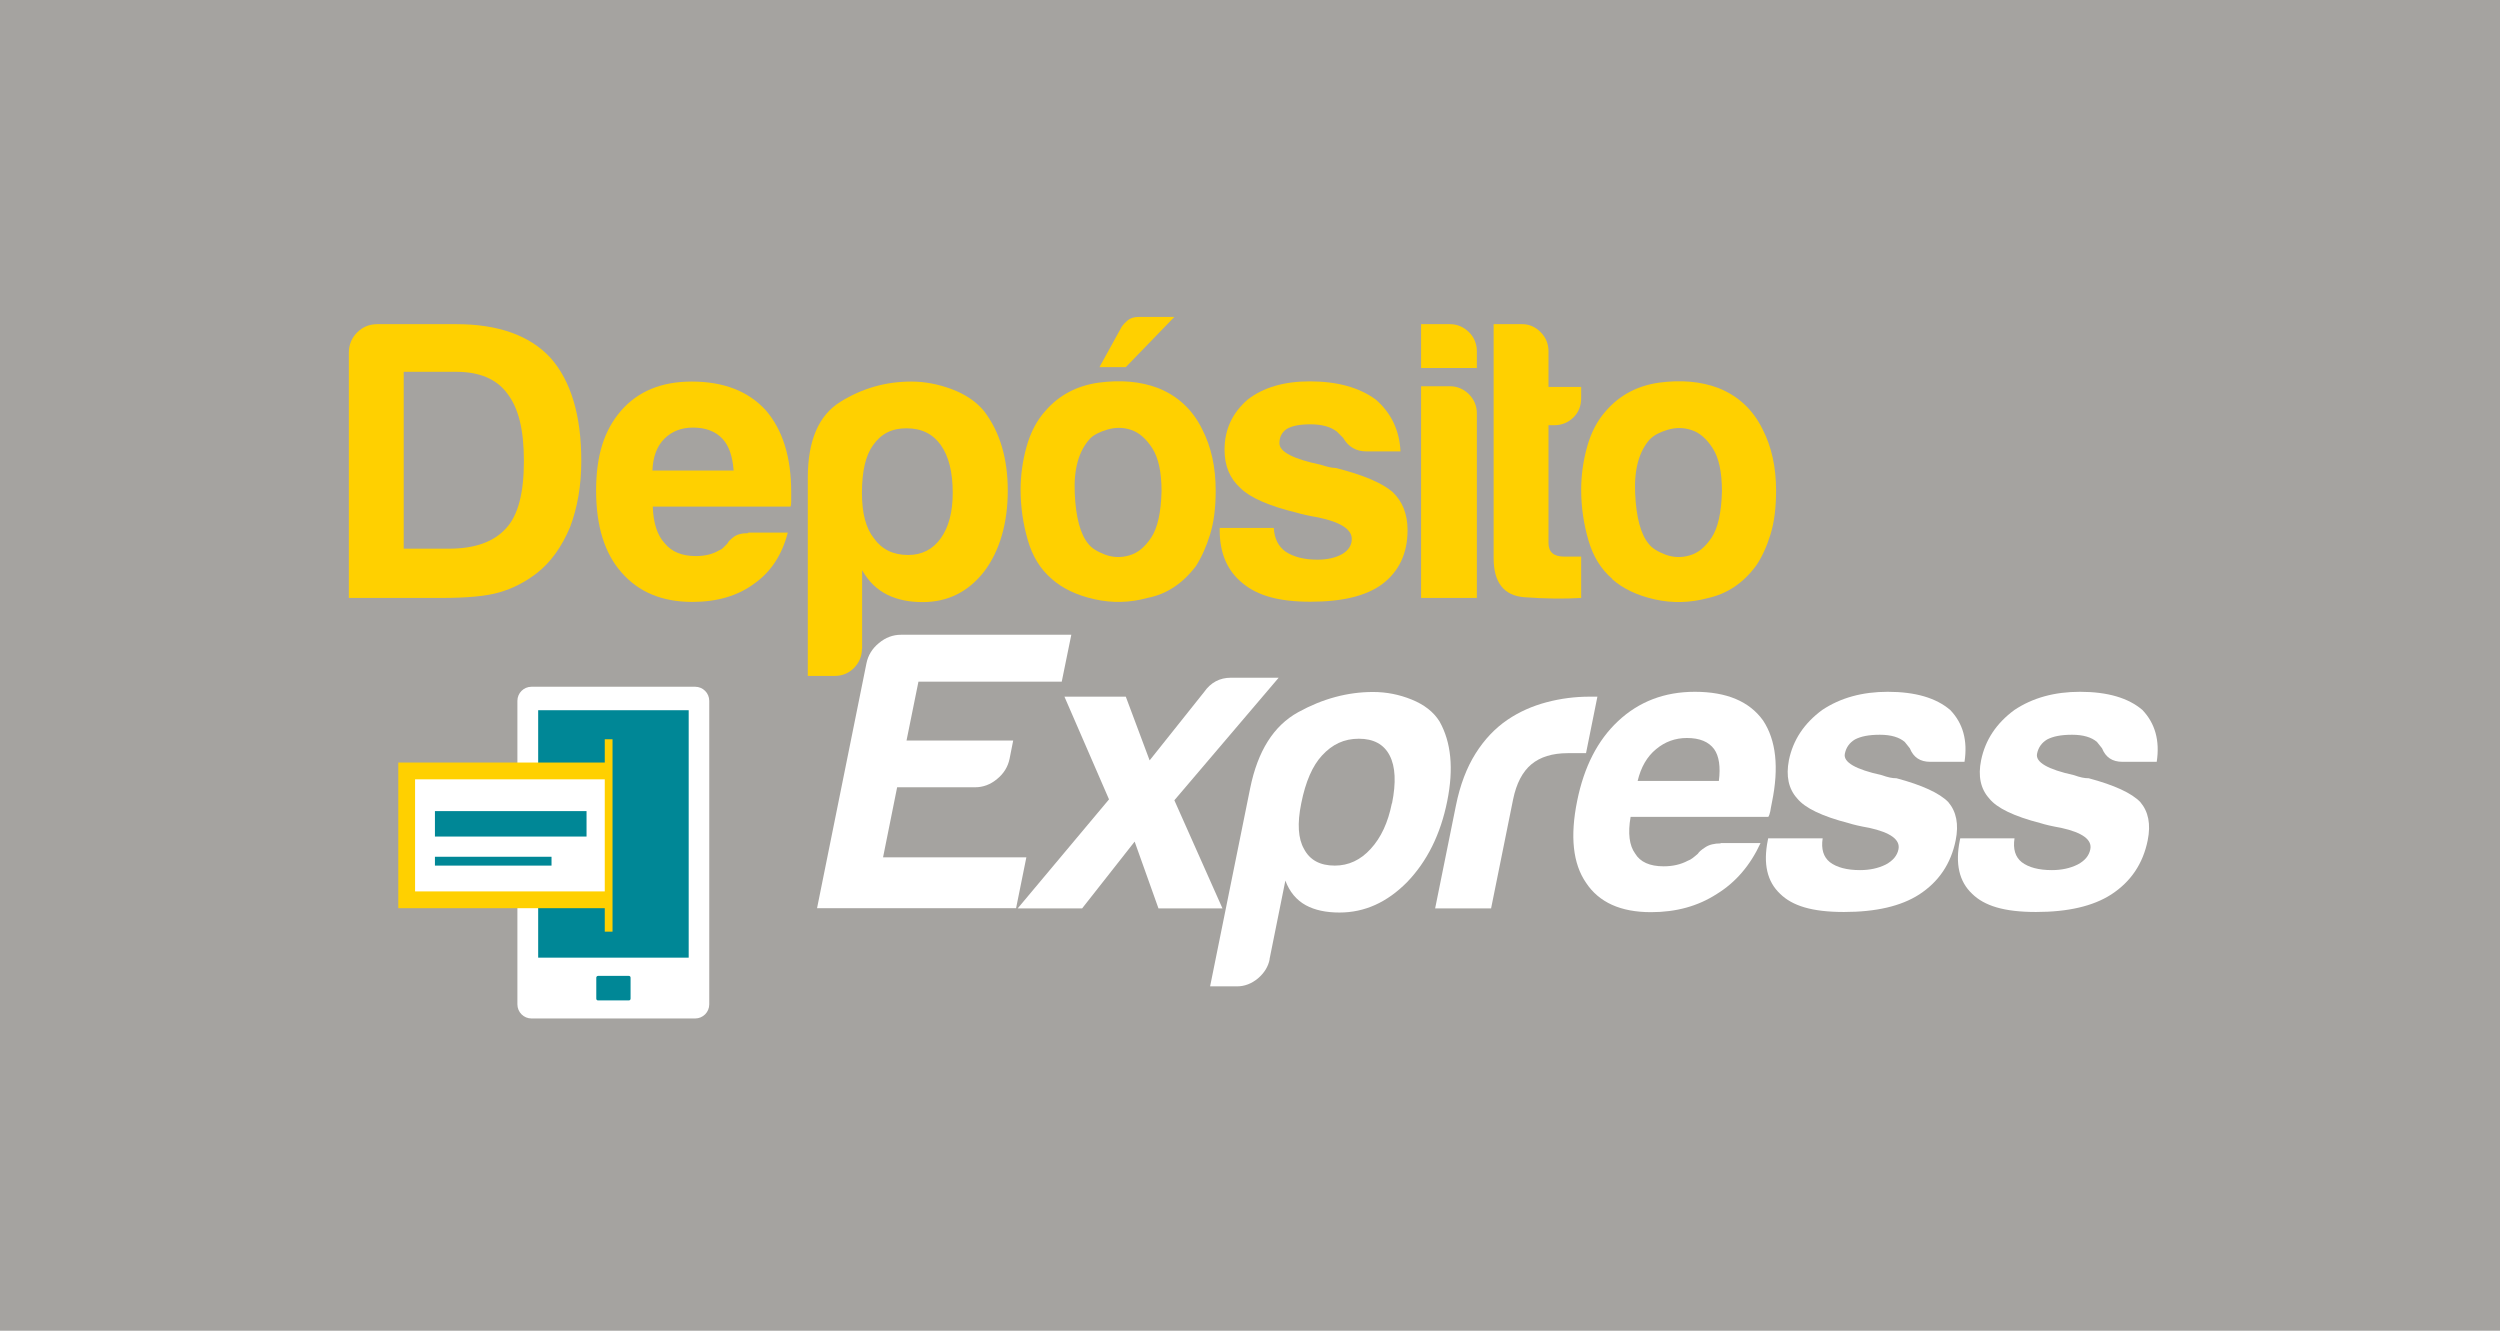 <svg width="387" height="206" viewBox="0 0 387 206" fill="none" xmlns="http://www.w3.org/2000/svg">
<rect width="387" height="206" fill="#A5A3A0"/>
<g clip-path="url(#clip0_727_18360)">
<path d="M82.273 106.309H107.613C108.815 106.309 109.792 107.286 109.792 108.488V155.48C109.792 156.682 108.815 157.66 107.613 157.66H82.273C81.072 157.66 80.094 156.682 80.094 155.48V108.488C80.094 107.286 81.072 106.309 82.273 106.309Z" fill="white"/>
<path d="M92.584 151.066H97.334C97.501 151.066 97.613 151.178 97.613 151.346V154.587C97.613 154.754 97.501 154.866 97.334 154.866H92.584C92.416 154.866 92.305 154.754 92.305 154.587V151.346C92.305 151.206 92.416 151.066 92.584 151.066Z" fill="#008796"/>
<path d="M106.609 109.941H83.309V148.245H106.609V109.941Z" fill="#008796"/>
<path d="M94.259 119.328H62.828V139.332H94.259V119.328Z" fill="white"/>
<path d="M90.796 125.559H67.328V129.498H90.796V125.559Z" fill="#008796"/>
<path d="M85.376 132.627H67.328V133.996H85.376V132.627Z" fill="#008796"/>
<path d="M93.618 114.438V118.042H61.656V140.588H93.618V144.22H94.819V114.438H93.618ZM64.254 120.64H93.618V137.99H64.254V120.64Z" fill="#FFD000"/>
<path d="M54 92.562V54.594C54 53.365 54.447 52.303 55.285 51.465C56.151 50.599 57.185 50.18 58.414 50.18H70.623C77.105 50.18 81.966 51.912 85.179 55.348C88.392 58.952 89.985 64.317 89.985 71.357C89.985 75.129 89.398 78.537 88.253 81.583C86.939 84.712 85.207 87.087 83.084 88.735C81.268 90.132 79.34 91.11 77.301 91.696C75.317 92.283 72.328 92.562 68.305 92.562H54ZM62.493 84.935H69.506C73.529 84.935 76.49 83.874 78.39 81.722C80.206 79.739 81.1 76.302 81.1 71.357C81.1 66.412 80.234 63.115 78.502 60.88C76.854 58.673 74.228 57.556 70.623 57.556H62.493V84.907V84.935Z" fill="#FFD000"/>
<path d="M115.802 82.449H121.948C121.054 85.913 119.322 88.54 116.779 90.328C114.237 92.228 111.024 93.177 107.169 93.177C102.475 93.177 98.843 91.641 96.217 88.623C93.591 85.662 92.277 81.443 92.277 75.939C92.277 70.435 93.562 66.58 96.105 63.618C98.731 60.573 102.391 59.065 107.085 59.065C112.002 59.065 115.83 60.545 118.54 63.507C121.166 66.552 122.479 70.771 122.479 76.191V77.56C122.479 77.979 122.451 78.258 122.367 78.426H101.05C101.134 80.968 101.749 82.868 102.894 84.097C103.956 85.41 105.576 86.081 107.699 86.081C109.096 86.081 110.298 85.802 111.276 85.215C111.527 85.131 111.751 84.991 111.946 84.796C112.142 84.6 112.365 84.377 112.617 84.125C112.7 83.874 113.008 83.567 113.539 83.147C114.069 82.728 114.824 82.533 115.83 82.533M100.994 72.838H113.567C113.399 70.631 112.84 68.983 111.834 67.921C110.773 66.775 109.236 66.189 107.28 66.189C105.464 66.189 103.984 66.775 102.838 67.921C101.693 69.066 101.078 70.715 100.994 72.838Z" fill="#FFD000"/>
<path d="M133.428 100.441C133.428 101.587 133.009 102.565 132.199 103.403C131.389 104.213 130.383 104.632 129.238 104.632H125.047V73.956C125.047 68.2 126.723 64.289 130.104 62.194C133.484 60.098 137.116 59.065 141.084 59.065C143.123 59.065 145.219 59.456 147.314 60.238C149.409 61.02 151.086 62.138 152.315 63.618C154.773 66.831 156.003 70.938 156.003 75.939C156.003 80.94 154.773 85.299 152.315 88.512C149.856 91.641 146.699 93.205 142.816 93.205C140.748 93.205 138.96 92.842 137.396 92.088C135.747 91.278 134.434 89.992 133.456 88.26V100.469L133.428 100.441ZM147.482 76.302C147.482 73.09 146.867 70.631 145.638 68.899C144.408 67.167 142.648 66.3 140.329 66.3C138.01 66.3 136.39 67.167 135.161 68.899C134.015 70.463 133.428 72.922 133.428 76.302C133.428 79.432 134.043 81.778 135.272 83.315C136.502 85.047 138.262 85.913 140.581 85.913C142.704 85.913 144.408 85.047 145.638 83.315C146.867 81.583 147.482 79.264 147.482 76.302Z" fill="#FFD000"/>
<path d="M162.794 89.601C161.062 88.121 159.832 86.137 159.106 83.623C158.379 81.108 157.988 78.51 157.988 75.8C157.988 73.593 158.296 71.357 158.91 69.15C159.525 66.943 160.503 65.071 161.816 63.618C163.939 61.16 166.705 59.707 170.086 59.232C173.466 58.785 176.484 59.037 179.194 60.042C182.323 61.272 184.614 63.423 186.094 66.44C187.491 69.15 188.19 72.307 188.19 75.939C188.19 78.566 187.91 80.829 187.324 82.728C186.737 84.628 186.011 86.249 185.117 87.646C183.049 90.356 180.563 92.004 177.601 92.563C174.891 93.317 172.153 93.373 169.415 92.758C166.649 92.144 164.47 91.082 162.822 89.629M168.717 67.921C166.984 69.821 166.202 72.615 166.37 76.358C166.537 80.102 167.236 82.701 168.465 84.181C168.968 84.852 169.834 85.383 171.064 85.858C172.293 86.305 173.55 86.36 174.835 85.969C176.12 85.606 177.238 84.684 178.216 83.203C179.194 81.723 179.724 79.348 179.808 76.051C179.808 73.09 179.333 70.882 178.383 69.402C177.434 67.921 176.344 66.971 175.115 66.552C173.885 66.133 172.656 66.133 171.427 66.496C170.197 66.859 169.275 67.334 168.717 67.921ZM181.792 49.062L174.276 56.829H170.197L173.662 50.543C173.829 50.292 174.109 49.984 174.528 49.621C174.947 49.258 175.506 49.062 176.26 49.062H181.82H181.792Z" fill="#FFD000"/>
<path d="M188.805 81.721H197.186C197.27 83.37 197.885 84.599 199.03 85.409C200.259 86.219 201.908 86.638 203.947 86.638C205.428 86.638 206.713 86.359 207.775 85.772C208.753 85.186 209.256 84.403 209.256 83.425C209.256 81.945 207.524 80.827 204.087 80.101C202.606 79.849 201.489 79.598 200.762 79.374C196.404 78.313 193.498 77.028 192.018 75.547C190.369 74.066 189.559 72.11 189.559 69.624C189.559 66.495 190.76 63.924 193.135 61.857C195.594 59.957 198.807 59.035 202.746 59.035C207.021 59.035 210.429 59.985 212.972 61.857C215.346 63.924 216.631 66.579 216.799 69.875H211.491C209.926 69.875 208.725 69.177 207.915 67.78C207.579 67.445 207.244 67.109 206.937 66.802C205.959 66.048 204.59 65.684 202.858 65.684C201.126 65.684 199.98 65.936 199.17 66.411C198.443 66.914 198.052 67.64 198.052 68.618C198.052 69.931 200.176 71.049 204.45 71.943C204.953 72.11 205.372 72.222 205.735 72.306C206.099 72.39 206.462 72.446 206.797 72.446C210.988 73.507 213.893 74.737 215.542 76.133C217.106 77.614 217.889 79.57 217.889 82.056C217.889 85.661 216.576 88.454 213.949 90.438C211.491 92.254 207.775 93.148 202.858 93.148C197.941 93.148 194.672 92.198 192.381 90.298C190.006 88.399 188.805 85.661 188.805 82.056V81.693V81.721Z" fill="#FFD000"/>
<path d="M219.984 50.18H224.427C225.572 50.18 226.55 50.599 227.388 51.409C228.198 52.219 228.617 53.225 228.617 54.37V56.969H219.984V50.18ZM219.984 59.791H224.427C225.572 59.791 226.55 60.21 227.388 61.02C228.198 61.858 228.617 62.836 228.617 63.981V92.562H219.984V59.791Z" fill="#FFD000"/>
<path d="M244.765 92.562C242.055 92.73 239.121 92.674 235.964 92.451C232.807 92.199 231.215 90.188 231.215 86.416V50.18H235.657C236.719 50.18 237.669 50.599 238.479 51.409C239.289 52.219 239.708 53.225 239.708 54.37V59.902H244.765V61.635C244.765 62.864 244.346 63.87 243.536 64.652C242.726 65.434 241.72 65.825 240.574 65.825H239.708V84.069C239.708 85.466 240.518 86.165 242.167 86.165H244.765V92.562Z" fill="#FFD000"/>
<path d="M249.571 89.602C247.839 88.121 246.61 86.137 245.883 83.623C245.157 81.108 244.766 78.51 244.766 75.8C244.766 73.593 245.073 71.358 245.688 69.15C246.302 66.943 247.28 65.072 248.593 63.619C250.717 61.16 253.482 59.707 256.835 59.232C260.216 58.785 263.233 59.037 265.943 60.042C269.072 61.272 271.363 63.423 272.844 66.44C274.241 69.15 274.939 72.308 274.939 75.939C274.939 78.566 274.66 80.829 274.073 82.729C273.486 84.628 272.76 86.221 271.866 87.534C269.882 90.244 267.396 91.92 264.351 92.591C261.641 93.317 258.903 93.401 256.165 92.787C253.399 92.172 251.219 91.11 249.571 89.657M255.466 67.921C253.734 69.821 252.952 72.615 253.119 76.359C253.287 80.102 253.985 82.701 255.215 84.181C255.718 84.852 256.584 85.383 257.813 85.858C259.042 86.305 260.299 86.361 261.585 85.969C262.87 85.606 263.987 84.684 264.965 83.204C265.943 81.723 266.474 79.348 266.558 76.051C266.558 73.09 266.083 70.883 265.133 69.402C264.183 67.921 263.093 66.971 261.864 66.58C260.635 66.161 259.405 66.161 258.176 66.524C256.947 66.888 256.053 67.362 255.466 67.949" fill="#FFD000"/>
<path d="M126.473 140.617L134.128 102.676C134.379 101.447 135.022 100.385 136.056 99.547C137.089 98.681 138.235 98.262 139.464 98.262H165.838L164.357 105.526H142.174L140.33 114.634H156.842L156.283 117.455C156.032 118.685 155.389 119.746 154.355 120.585C153.322 121.451 152.176 121.87 150.947 121.87H138.877L136.698 132.71H158.881L157.289 140.589H126.473V140.617Z" fill="white"/>
<path d="M189.193 140.618H179.331L175.643 130.28L167.513 140.618H157.539L171.676 123.743L164.775 107.846H174.274L177.962 117.708L186.4 107.119C187.433 105.639 188.83 104.912 190.534 104.912H197.938L181.79 123.882L189.249 140.645L189.193 140.618Z" fill="white"/>
<path d="M196.544 148.496C196.32 149.642 195.706 150.619 194.728 151.458C193.75 152.268 192.66 152.687 191.515 152.687H187.324L193.527 122.01C194.7 116.255 197.159 112.344 200.958 110.248C204.758 108.153 208.613 107.119 212.553 107.119C214.62 107.119 216.604 107.51 218.532 108.293C220.459 109.075 221.912 110.192 222.834 111.673C224.65 114.886 225.041 118.993 224.035 123.994C223.002 129.163 220.906 133.353 217.805 136.566C214.704 139.695 211.24 141.26 207.356 141.26C205.289 141.26 203.557 140.897 202.16 140.142C200.679 139.332 199.617 138.047 198.975 136.315L196.516 148.524L196.544 148.496ZM215.486 124.357C216.129 121.144 216.017 118.686 215.123 116.954C214.229 115.221 212.637 114.355 210.346 114.355C208.055 114.355 206.239 115.221 204.646 116.954C203.193 118.518 202.104 120.977 201.433 124.357C200.791 127.486 200.958 129.833 201.852 131.398C202.746 133.13 204.339 133.996 206.63 133.996C208.753 133.996 210.625 133.13 212.19 131.398C213.782 129.666 214.872 127.319 215.458 124.357" fill="white"/>
<path d="M222.16 140.616L225.373 124.719C226.016 121.506 227.049 118.824 228.418 116.644C229.787 114.465 231.436 112.733 233.364 111.42C235.18 110.191 237.191 109.297 239.398 108.71C241.605 108.123 243.84 107.844 246.048 107.844H247.277L245.517 116.589H242.695C240.32 116.589 238.42 117.175 237.051 118.321C235.682 119.466 234.733 121.282 234.23 123.741L230.821 140.616H222.188H222.16Z" fill="white"/>
<path d="M266.359 130.502H272.534C270.941 133.967 268.678 136.593 265.773 138.381C262.839 140.281 259.459 141.203 255.575 141.203C250.881 141.203 247.529 139.694 245.517 136.649C243.478 133.687 243.031 129.469 244.148 123.965C245.21 118.712 247.305 114.605 250.462 111.644C253.703 108.599 257.67 107.09 262.364 107.09C267.281 107.09 270.802 108.571 272.925 111.532C274.936 114.577 275.411 118.796 274.294 124.216C274.238 124.551 274.182 124.831 274.126 125.082C274.07 125.334 274.042 125.501 274.042 125.585C273.959 126.004 273.847 126.284 273.735 126.451H252.418C251.971 128.994 252.222 130.893 253.116 132.123C253.899 133.436 255.379 134.106 257.531 134.106C258.928 134.106 260.185 133.827 261.275 133.24C261.526 133.156 261.777 133.017 262.029 132.821C262.28 132.626 262.56 132.402 262.839 132.151C262.979 131.899 263.342 131.564 263.957 131.173C264.571 130.754 265.381 130.558 266.359 130.558M253.508 120.891H266.08C266.359 118.684 266.108 117.036 265.354 115.974C264.515 114.829 263.118 114.242 261.135 114.242C259.319 114.242 257.726 114.829 256.357 115.974C254.96 117.12 254.011 118.768 253.508 120.891Z" fill="white"/>
<path d="M273.765 129.776H282.147C281.895 131.424 282.258 132.654 283.264 133.464C284.326 134.274 285.89 134.693 287.93 134.693C289.411 134.693 290.752 134.414 291.925 133.827C293.015 133.24 293.685 132.458 293.881 131.48C294.188 129.999 292.68 128.882 289.383 128.155C287.958 127.904 286.896 127.653 286.198 127.429C282.063 126.367 279.409 125.082 278.207 123.602C276.866 122.121 276.447 120.137 276.922 117.679C277.565 114.549 279.269 111.979 282.063 109.912C284.913 108.012 288.293 107.09 292.232 107.09C296.507 107.09 299.72 108.04 301.899 109.912C303.883 111.979 304.609 114.633 304.106 117.93H298.798C297.233 117.93 296.2 117.232 295.641 115.835C295.362 115.499 295.11 115.164 294.859 114.857C294.021 114.13 292.735 113.739 291.003 113.739C289.271 113.739 288.07 113.991 287.148 114.466C286.31 114.969 285.779 115.695 285.583 116.673C285.304 117.986 287.232 119.103 291.311 119.997C291.758 120.165 292.177 120.277 292.54 120.361C292.903 120.444 293.238 120.472 293.574 120.472C297.541 121.534 300.223 122.763 301.592 124.16C302.849 125.641 303.24 127.597 302.737 130.083C302.011 133.687 300.139 136.481 297.094 138.465C294.272 140.281 290.389 141.175 285.443 141.175C280.498 141.175 277.453 140.225 275.553 138.353C273.542 136.453 272.927 133.715 273.653 130.083L273.737 129.72L273.765 129.776Z" fill="white"/>
<path d="M303.464 129.776H311.845C311.594 131.424 311.957 132.654 312.963 133.464C314.025 134.274 315.589 134.693 317.629 134.693C319.109 134.693 320.45 134.414 321.624 133.827C322.741 133.24 323.384 132.458 323.579 131.48C323.887 129.999 322.378 128.882 319.081 128.155C317.657 127.904 316.595 127.653 315.896 127.429C311.761 126.367 309.107 125.082 307.934 123.602C306.593 122.121 306.174 120.137 306.677 117.679C307.319 114.549 309.024 111.979 311.817 109.912C314.667 108.012 318.048 107.09 321.987 107.09C326.262 107.09 329.475 108.04 331.654 109.912C333.609 111.979 334.364 114.633 333.861 117.93H328.553C326.988 117.93 325.954 117.232 325.395 115.835C325.144 115.499 324.865 115.164 324.613 114.857C323.775 114.13 322.49 113.739 320.758 113.739C319.026 113.739 317.824 113.991 316.902 114.466C316.064 114.969 315.533 115.695 315.338 116.673C315.058 117.986 316.986 119.103 321.065 119.997C321.512 120.165 321.931 120.277 322.294 120.361C322.658 120.444 322.993 120.472 323.328 120.472C327.295 121.534 329.977 122.763 331.318 124.16C332.576 125.641 332.967 127.597 332.464 130.083C331.738 133.687 329.866 136.481 326.82 138.465C323.999 140.281 320.115 141.175 315.17 141.175C310.225 141.175 307.18 140.225 305.28 138.353C303.268 136.453 302.654 133.715 303.38 130.083L303.464 129.72V129.776Z" fill="white"/>
</g>
<defs>
<clipPath id="clip0_727_18360">
<rect width="280" height="108.625" fill="white" transform="translate(54 49.062)"/>
</clipPath>
</defs>
</svg>
